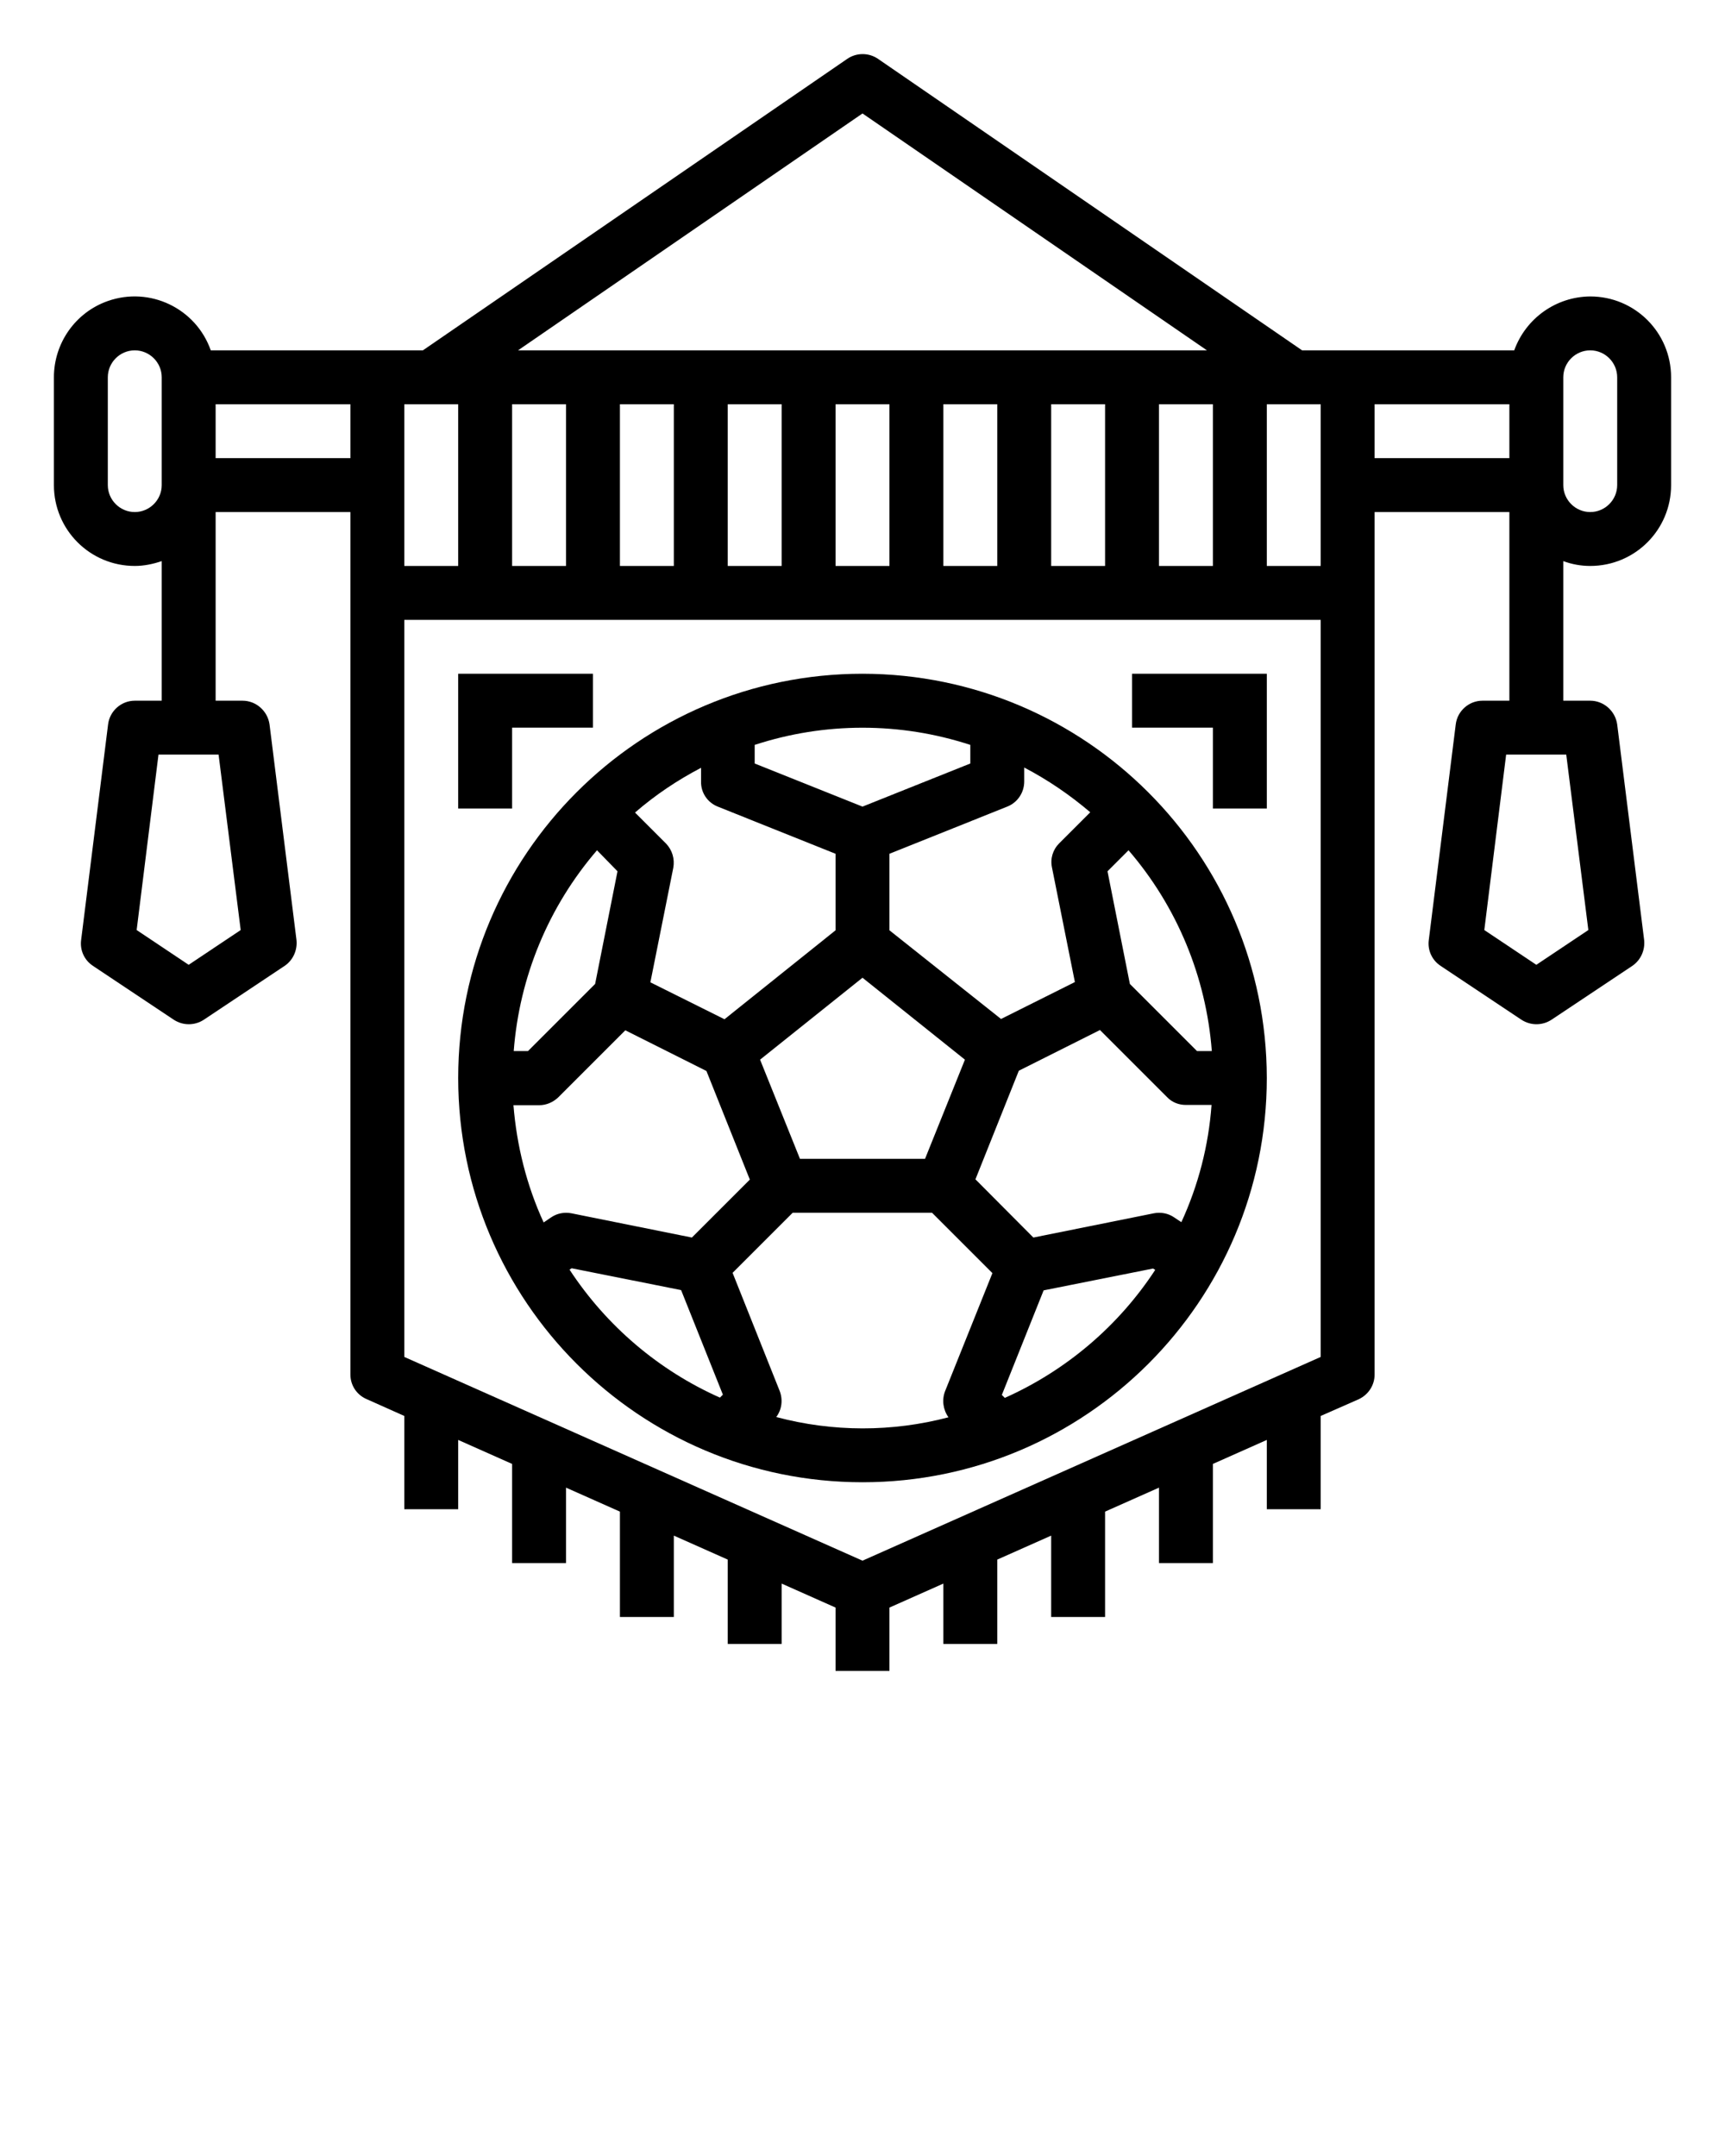 <?xml version="1.0" encoding="utf-8"?>
<!-- Generator: Adobe Illustrator 26.0.1, SVG Export Plug-In . SVG Version: 6.00 Build 0)  -->
<svg version="1.1" id="Layer_1" xmlns="http://www.w3.org/2000/svg" xmlns:xlink="http://www.w3.org/1999/xlink" x="0px" y="0px"
	 viewBox="0 0 64 80" style="enable-background:new 0 0 64 80;" xml:space="preserve">
<g>
	<path d="M32,25c-8.28,0-15,6.72-15,15s6.72,15,15,15s15-6.72,15-15C46.99,31.72,40.28,25.01,32,25z M43.56,45.17
		c-0.22-0.15-0.49-0.2-0.75-0.15l-4.47,0.9l-2.15-2.16l1.61-4.03l3.01-1.51l2.49,2.49C43.48,40.9,43.73,41,44,41h0.95
		c-0.11,1.51-0.49,2.98-1.12,4.35L43.56,45.17z M25.67,45.92l-4.47-0.9c-0.26-0.05-0.53,0-0.75,0.15l-0.28,0.19
		c-0.63-1.37-1-2.85-1.12-4.35H20c0.27,0,0.52-0.11,0.71-0.29l2.49-2.49l3.01,1.51l1.61,4.03L25.67,45.92z M26.63,29.93L31,31.68
		v2.84l-4.12,3.3l-2.75-1.37l0.85-4.25c0.06-0.33-0.04-0.66-0.27-0.9l-1.15-1.15c0.75-0.65,1.57-1.2,2.45-1.66V29
		C26,29.41,26.25,29.78,26.63,29.93z M38,29v-0.52c0.88,0.46,1.7,1.02,2.45,1.66l-1.15,1.15c-0.24,0.24-0.34,0.57-0.27,0.9
		l0.85,4.25l-2.74,1.37L33,34.52v-2.84l4.37-1.75C37.75,29.78,38,29.41,38,29z M22.91,32.33l-0.83,4.18L19.59,39h-0.53
		c0.21-2.75,1.29-5.36,3.09-7.45L22.91,32.33z M29.68,43l-1.48-3.68l3.8-3.04l3.8,3.04L34.32,43H29.68z M44.41,39l-2.49-2.49
		l-0.83-4.18l0.78-0.78c1.8,2.09,2.88,4.7,3.09,7.45H44.41z M36,27.64v0.69l-4,1.6l-4-1.6v-0.69C30.6,26.79,33.4,26.79,36,27.64z
		 M21.13,47.11l0.08-0.05l4.06,0.81l1.55,3.88l-0.11,0.11C24.44,50.85,22.5,49.2,21.13,47.11z M28.8,52.58
		c0.21-0.28,0.25-0.64,0.13-0.96l-1.75-4.39L29.41,45h5.17l2.24,2.24l-1.76,4.39c-0.12,0.32-0.07,0.68,0.13,0.96
		C33.1,53.14,30.9,53.14,28.8,52.58L28.8,52.58z M37.28,51.87l-0.11-0.11l1.55-3.88l4.06-0.81l0.08,0.05
		C41.5,49.2,39.56,50.85,37.28,51.87L37.28,51.87z"/>
	<path d="M59,11c-1.27,0.01-2.39,0.81-2.82,2h-7.87L32.57,2.18c-0.34-0.23-0.79-0.23-1.13,0L15.69,13H7.82
		C7.27,11.44,5.56,10.62,4,11.17C2.8,11.59,2,12.73,2,14v4c0,1.66,1.34,3,3,3c0.34,0,0.68-0.07,1-0.18V26H5
		c-0.5,0-0.93,0.38-0.99,0.88l-1,8c-0.05,0.38,0.12,0.75,0.44,0.96l3,2c0.34,0.22,0.77,0.22,1.11,0l3-2
		c0.31-0.21,0.48-0.58,0.44-0.96l-1-8C9.93,26.38,9.5,26,9,26H8v-7h5v32c0,0.4,0.23,0.75,0.59,0.91L15,52.54V56h2v-2.57l2,0.89V58h2
		v-2.8l2,0.89V60h2v-3.02l2,0.89V61h2v-2.24l2,0.89V62h2v-2.35l2-0.89V61h2v-3.13l2-0.89V60h2v-3.91l2-0.89V58h2v-3.68l2-0.89V56h2
		v-3.46l1.41-0.62C50.77,51.75,51,51.4,51,51V19h5v7h-1c-0.5,0-0.93,0.38-0.99,0.88l-1,8c-0.05,0.38,0.12,0.75,0.44,0.96l3,2
		c0.34,0.22,0.77,0.22,1.11,0l3-2c0.31-0.21,0.48-0.58,0.44-0.96l-1-8C59.93,26.38,59.5,26,59,26h-1v-5.18
		c0.32,0.12,0.66,0.18,1,0.18c1.66,0,3-1.34,3-3v-4C62,12.34,60.66,11,59,11z M8.93,34.51L7,35.8l-1.93-1.29L5.88,28h2.23
		L8.93,34.51z M58.93,34.51L57,35.8l-1.93-1.29L55.88,28h2.23L58.93,34.51z M49,21h-2v-6h2V21z M15,15h2v6h-2V15z M19,15h2v6h-2V15z
		 M23,15h2v6h-2V15z M27,15h2v6h-2V15z M31,15h2v6h-2V15z M35,15h2v6h-2V15z M39,15h2v6h-2V15z M43,15h2v6h-2V15z M32,4.21L44.78,13
		H19.22L32,4.21z M5,19c-0.55,0-1-0.45-1-1v-4c0-0.55,0.45-1,1-1s1,0.45,1,1v4C6,18.55,5.55,19,5,19z M8,17v-2h5v2H8z M49,50.35
		l-17,7.56l-17-7.56V23h34V50.35z M51,15h5v2h-5V15z M60,18c0,0.55-0.45,1-1,1s-1-0.45-1-1v-4c0-0.55,0.45-1,1-1s1,0.45,1,1V18z"/>
	<polygon points="19,27 22,27 22,25 17,25 17,30 19,30 	"/>
	<polygon points="42,27 45,27 45,30 47,30 47,25 42,25 	"/>
</g>
</svg>
